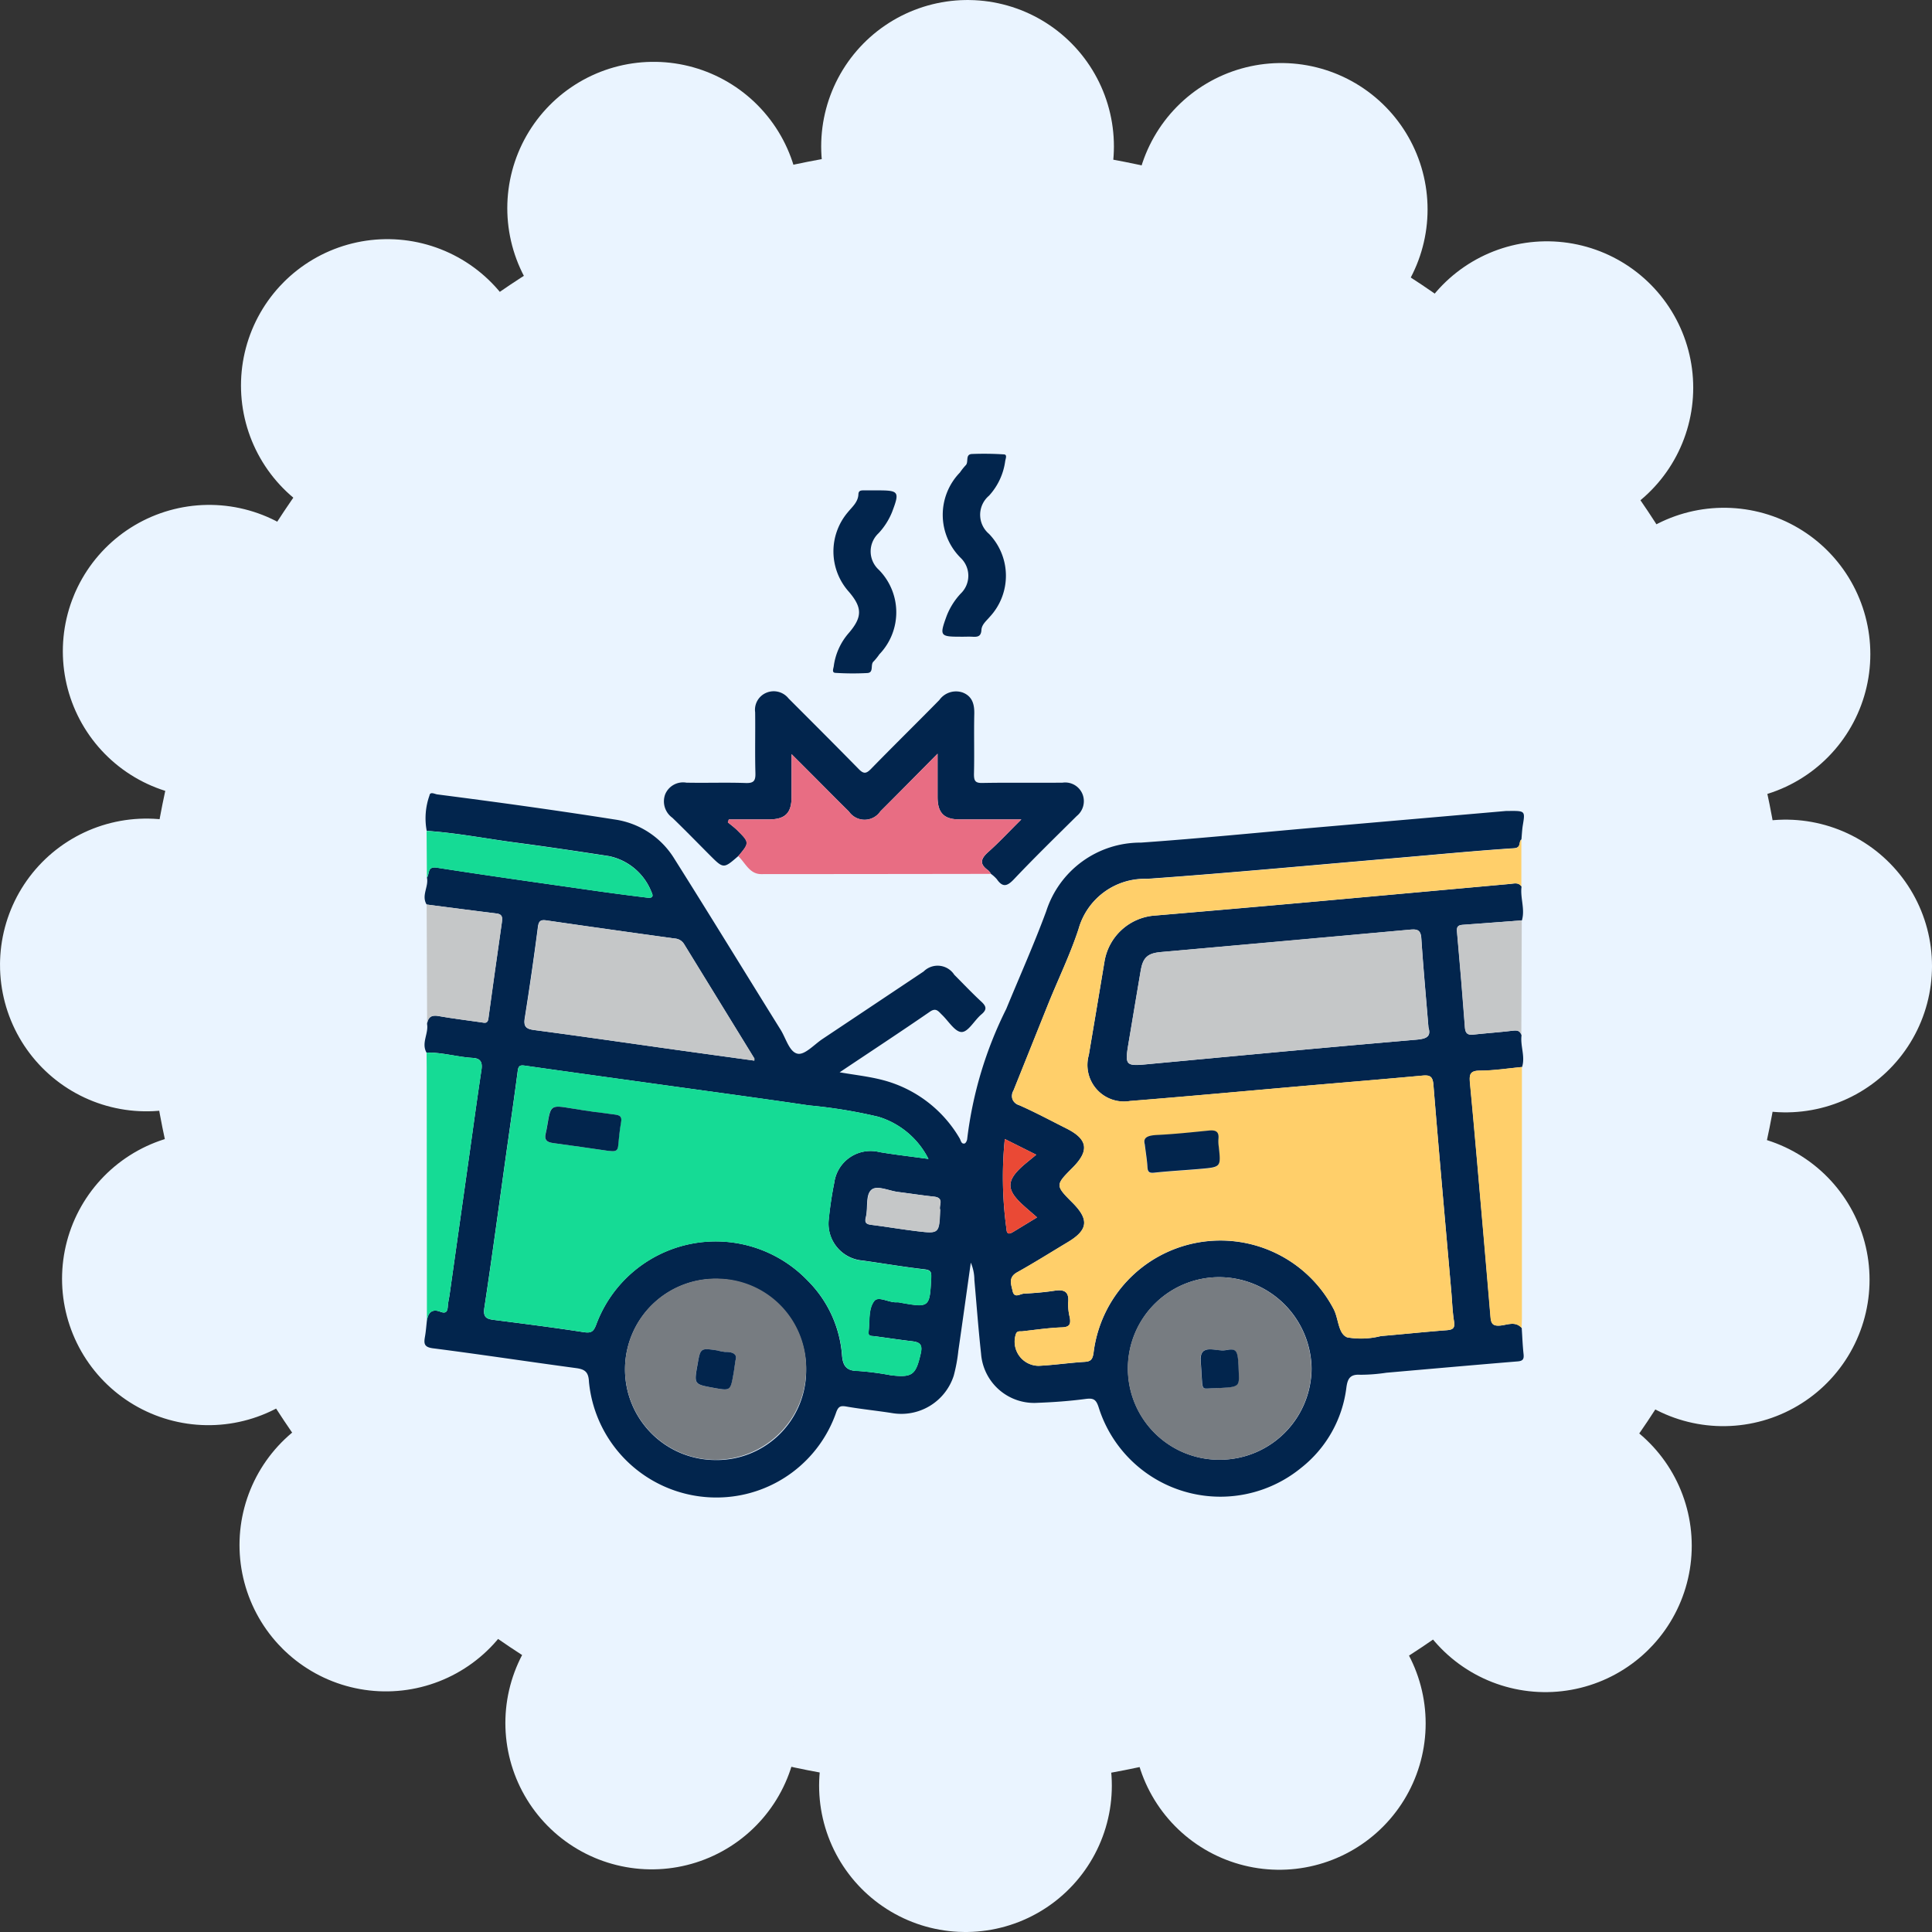 <svg xmlns="http://www.w3.org/2000/svg" width="66" height="66" viewBox="0 0 66 66">
  <rect x="0" y="0" width="66" height="66" fill="#333333" stroke="none"/>
  <g id="Group_13972" data-name="Group 13972" transform="translate(-80.5 -3872.5)">
    <circle id="Ellipse_2040" data-name="Ellipse 2040" cx="28" cy="28" r="28" transform="translate(85.5 3877.5)" fill="#eaf4ff" stroke="#eaf4ff" stroke-linecap="round" stroke-width="10" stroke-dasharray="0 11"/>
    <g id="Group_13353" data-name="Group 13353" transform="translate(95 3888)">
      <g id="Group_13354" data-name="Group 13354">
        <path id="Path_6529" data-name="Path 6529" d="M.075,15.4c-.191-.309.079-.613.009-.921.1-.126,0-.391.341-.339,1.724.269,3.453.511,5.181.758q.96.138,1.923.256c.117.014.354.067.224-.186A1.989,1.989,0,0,0,6.3,13.745c-1.061-.163-2.122-.322-3.186-.462-1.012-.133-2.016-.331-3.037-.4a2.322,2.322,0,0,1,.094-1.206c.021-.146.178-.051.266-.039,1.014.131,2.028.265,3.041.408s2,.288,3,.446a2.867,2.867,0,0,1,2.054,1.336c1.224,1.941,2.421,3.9,3.634,5.848.184.294.3.769.587.821.242.044.56-.312.839-.5q1.731-1.154,3.461-2.31A.677.677,0,0,1,18.1,17.8c.3.3.6.618.912.907.18.164.219.275.012.448-.238.2-.445.6-.673.6s-.451-.377-.675-.591c-.119-.115-.2-.251-.413-.1-1,.689-2.019,1.358-3.08,2.068.5.086.956.137,1.4.246a4.293,4.293,0,0,1,2.7,2.011c.043.071.052.2.169.174.039-.008.086-.1.089-.157a13.511,13.511,0,0,1,1.334-4.439c.458-1.112.95-2.211,1.366-3.339a3.377,3.377,0,0,1,3.236-2.343c2.043-.144,4.082-.35,6.124-.528l6.317-.55c.065-.006.13,0,.195-.005.478,0,.489.014.411.474-.028.165-.034.335-.05.5-.106.08.009.288-.259.3-1.346.089-2.688.22-4.032.335-2.83.241-5.658.509-8.491.71a2.348,2.348,0,0,0-2.348,1.718c-.282.86-.681,1.681-1.022,2.522-.4,1-.8,2-1.2,2.992a.332.332,0,0,0,.208.506c.545.239,1.07.523,1.6.789.733.367.794.757.211,1.342s-.6.6,0,1.2c.571.573.53.929-.157,1.341-.578.347-1.149.706-1.738,1.035-.31.173-.2.413-.152.641.058.258.253.094.383.087.349-.019.7-.046,1.045-.1s.51.035.468.417a1.879,1.879,0,0,0,.057.5c.038.218,0,.325-.266.334-.452.017-.9.083-1.354.134-.08.009-.181-.03-.224.1a.825.825,0,0,0,.782,1.08c.518-.025,1.032-.1,1.55-.134.222-.013.288-.073.323-.308a4.366,4.366,0,0,1,8.2-1.5c.174.327.15.842.464.97a2.764,2.764,0,0,0,1.151-.044c.749-.065,1.5-.145,2.247-.2.209-.016.291-.068.253-.3-.054-.332-.064-.672-.093-1.009-.206-2.356-.419-4.711-.611-7.069-.023-.277-.1-.346-.368-.321-1.278.119-2.558.223-3.837.334-2.054.179-4.108.37-6.163.535a1.247,1.247,0,0,1-1.405-1.571q.269-1.591.534-3.184a1.881,1.881,0,0,1,1.727-1.581q2.754-.232,5.505-.48c2.209-.2,4.417-.4,6.626-.6.135-.012.29-.063.39.092-.051.385.127.767.012,1.153-.672.051-1.343.1-2.015.151-.163.011-.219.062-.2.241q.148,1.629.27,3.261c.015.2.09.271.288.249.437-.048.877-.078,1.315-.13.154-.019.279-.025.33.154-.048.362.133.72.018,1.083-.476.045-.953.123-1.43.123-.365,0-.374.149-.346.444.161,1.678.3,3.358.449,5.038q.129,1.473.252,2.946c.018.215.08.307.336.282.235-.023.512-.162.727.082.02.3.031.6.063.893.017.162-.017.233-.195.248-1.5.124-3,.257-4.495.388a5.983,5.983,0,0,1-.891.069c-.348-.023-.432.138-.472.441a4.131,4.131,0,0,1-1.549,2.742,4.357,4.357,0,0,1-6.913-2.07c-.09-.283-.188-.321-.454-.286-.539.071-1.084.111-1.628.131a1.818,1.818,0,0,1-1.935-1.677c-.092-.839-.154-1.682-.229-2.523a1.5,1.5,0,0,0-.122-.588c-.147,1.046-.284,2.034-.427,3.022a5.445,5.445,0,0,1-.156.839,1.88,1.88,0,0,1-2.1,1.279c-.524-.083-1.053-.135-1.576-.226-.192-.033-.264,0-.336.19A4.323,4.323,0,0,1,10.2,35.651a4.371,4.371,0,0,1-4.58-3.941c-.014-.343-.139-.433-.442-.474-1.629-.219-3.255-.467-4.886-.676-.309-.039-.316-.165-.274-.4.032-.178.044-.36.065-.54.038-.274.171-.42.458-.31.2.078.246-.013.257-.19.007-.128.041-.255.059-.384l.669-4.733c.139-.988.273-1.977.422-2.963.039-.258-.037-.388-.3-.4-.53-.031-1.044-.193-1.578-.182-.186-.331.08-.653.018-.981.034-.232.151-.311.391-.268.485.086.974.144,1.461.215.116.017.219.055.244-.135.146-1.094.306-2.185.459-3.278.021-.146.034-.28-.183-.306-.8-.1-1.592-.2-2.388-.306m17.146,8.694a2.839,2.839,0,0,0-1.71-1.442,16.939,16.939,0,0,0-2.373-.388c-1.587-.235-3.179-.449-4.769-.67-1.641-.228-3.283-.453-4.924-.687-.164-.024-.231-.009-.255.172-.121.927-.256,1.851-.386,2.776-.248,1.773-.486,3.547-.754,5.317-.047.307.048.384.311.417,1.027.132,2.055.261,3.079.42.257.039.339-.014.431-.259A4.353,4.353,0,0,1,13.1,28.257a4.025,4.025,0,0,1,1.163,2.528c.027.373.147.55.554.549a9.924,9.924,0,0,1,1.115.146c.744.088.854-.018,1.02-.745.072-.313-.039-.386-.3-.417-.425-.05-.847-.114-1.271-.171-.1-.013-.232.012-.211-.15.046-.358-.014-.778.193-1.05.142-.188.507.063.779.04A.457.457,0,0,1,16.26,29c.99.176,1,.164,1.05-.845.01-.186,0-.268-.227-.294-.707-.08-1.409-.2-2.115-.3a1.266,1.266,0,0,1-1.162-1.359A12.775,12.775,0,0,1,14,24.9a1.252,1.252,0,0,1,1.546-1.043c.522.088,1.049.147,1.679.234m17.074-4.5c-.086-1.049-.178-2.046-.244-3.044-.021-.307-.173-.308-.408-.286q-4.242.388-8.486.763c-.449.04-.614.182-.691.631-.135.793-.264,1.587-.4,2.379-.153.9-.155.9.761.809,3.021-.283,6.042-.568,9.066-.826.369-.031.492-.127.4-.426M27.206,34.366a3.135,3.135,0,0,0,3.1-3.111,3.167,3.167,0,0,0-3.1-3.124,3.118,3.118,0,1,0,0,6.235M13.039,31.317a3.094,3.094,0,1,0-3.148,3.059,3.054,3.054,0,0,0,3.148-3.059M11.266,20.733c0-.051.01-.068,0-.077q-1.2-1.953-2.4-3.906a.4.4,0,0,0-.318-.19q-2.193-.3-4.384-.619c-.192-.027-.262.014-.29.229-.134,1.042-.286,2.082-.45,3.119-.048.3.068.367.341.4,1.6.212,3.205.446,4.807.67q1.343.188,2.686.371m6.356,5.095c-.059-.133.158-.408-.209-.447-.412-.044-.821-.109-1.232-.16-.314-.039-.725-.25-.917-.063s-.1.613-.179.926c-.05.2.02.24.195.262.513.064,1.024.152,1.537.214.773.093.774.087.805-.732M20.9,23.947l-1.074-.537a12.957,12.957,0,0,0,.058,3.085c.01.2.124.152.237.084l.807-.491c-.225-.2-.417-.354-.591-.527-.421-.419-.426-.712-.012-1.124.163-.162.351-.3.575-.49" fill="#02254d"/>
        <path id="Path_6530" data-name="Path 6530" d="M37.477,14.788c-.1-.155-.255-.105-.39-.093q-3.314.3-6.626.6-2.753.245-5.505.48a1.881,1.881,0,0,0-1.727,1.58q-.266,1.593-.534,3.185a1.247,1.247,0,0,0,1.405,1.57c2.055-.164,4.108-.355,6.163-.534,1.279-.111,2.559-.215,3.837-.334.263-.025.345.044.368.321.192,2.357.405,4.713.611,7.069.029.337.039.677.093,1.009.038.233-.044.284-.253.3-.75.06-1.5.139-2.248.2a2.725,2.725,0,0,1-1.15.044c-.314-.128-.29-.642-.465-.969a4.365,4.365,0,0,0-8.2,1.5c-.035.235-.1.3-.323.307-.518.03-1.033.11-1.55.135a.825.825,0,0,1-.782-1.08c.043-.127.144-.088.224-.1.451-.051.9-.118,1.354-.134.265-.009.3-.117.266-.334a1.884,1.884,0,0,1-.057-.5c.042-.382-.125-.47-.468-.418s-.7.079-1.045.1c-.13.007-.325.171-.383-.087-.051-.228-.158-.468.152-.641.589-.329,1.16-.688,1.738-1.035.687-.413.728-.768.157-1.342-.593-.595-.593-.595,0-1.195.583-.585.522-.974-.211-1.341-.533-.267-1.057-.55-1.6-.79-.269-.118-.3-.267-.208-.5.4-1,.8-2,1.2-2.992.341-.841.74-1.663,1.022-2.523a2.349,2.349,0,0,1,2.348-1.718c2.833-.2,5.661-.468,8.491-.709,1.344-.115,2.686-.247,4.032-.335.268-.018.153-.225.259-.3v1.613m-12.87,8.8c.041.334.079.553.091.773.009.165.054.218.235.2.527-.057,1.058-.084,1.587-.131.691-.061.69-.064.616-.75a1.243,1.243,0,0,1-.012-.272c.027-.255-.1-.308-.323-.286-.593.059-1.186.123-1.781.151-.309.014-.479.088-.413.317" fill="#ffcf6a"/>
        <path id="Path_6531" data-name="Path 6531" d="M10.716,13.749c-.5.433-.5.433-.977-.045-.422-.423-.839-.852-1.269-1.267a.69.69,0,0,1-.247-.8.662.662,0,0,1,.726-.4c.675.014,1.351-.012,2.025.012.285.01.339-.083.332-.347-.019-.689,0-1.379-.009-2.069a.63.63,0,0,1,.372-.663.647.647,0,0,1,.77.191c.8.8,1.6,1.6,2.391,2.406.171.176.258.17.425,0,.77-.791,1.56-1.564,2.334-2.353a.7.7,0,0,1,.793-.258c.344.131.412.42.4.761-.014.677.007,1.354-.01,2.03,0,.237.05.307.3.3.908-.017,1.818,0,2.726-.01a.638.638,0,0,1,.685.4.651.651,0,0,1-.2.739c-.72.714-1.446,1.422-2.143,2.158-.234.247-.387.289-.587,0a1.167,1.167,0,0,0-.2-.181.553.553,0,0,0-.095-.121c-.306-.214-.255-.395,0-.625.372-.33.712-.7,1.133-1.115-.775,0-1.445,0-2.115,0-.529,0-.745-.223-.747-.762,0-.46,0-.921,0-1.482-.7.706-1.324,1.341-1.955,1.97a.65.65,0,0,1-1.073.005c-.462-.455-.917-.918-1.376-1.377-.176-.177-.353-.353-.584-.583,0,.552,0,1.005,0,1.458,0,.557-.217.769-.777.772H10.4l-.033.1c.1.083.2.159.3.25.445.441.443.442.055.906" fill="#02254d"/>
        <path id="Path_6532" data-name="Path 6532" d="M10.716,13.749c.388-.464.39-.465-.055-.906-.091-.091-.2-.167-.3-.25l.033-.1h1.37c.56,0,.775-.215.777-.772,0-.453,0-.906,0-1.458.231.23.408.406.584.583.459.459.914.922,1.376,1.377a.65.65,0,0,0,1.073-.005c.631-.629,1.256-1.264,1.955-1.97,0,.561,0,1.022,0,1.482,0,.539.218.76.747.762.67,0,1.34,0,2.115,0-.421.418-.761.785-1.133,1.115-.26.23-.311.411,0,.625a.553.553,0,0,1,.095.121q-3.924.006-7.848.008c-.406,0-.543-.391-.791-.618" fill="#e86d83"/>
        <path id="Path_6533" data-name="Path 6533" d="M37.479,29.864c-.215-.243-.491-.1-.727-.082-.256.025-.318-.066-.336-.281q-.123-1.474-.252-2.947c-.147-1.679-.288-3.359-.449-5.037-.028-.3-.019-.445.347-.445.476,0,.953-.078,1.429-.123q0,4.3,0,8.605c0,.1-.008.207-.012.31" fill="#ffcf6a"/>
        <path id="Path_6534" data-name="Path 6534" d="M.072,20.458c.534-.011,1.049.151,1.578.182.261.015.337.145.3.4-.149.986-.283,1.975-.423,2.963q-.335,2.367-.669,4.733c-.018.129-.052.256-.059.384-.01.177-.053.268-.257.19-.287-.11-.42.036-.458.31L.077,21.472c0-.338,0-.676-.005-1.014" fill="#15db95"/>
        <path id="Path_6535" data-name="Path 6535" d="M.073,12.887c1.021.066,2.025.263,3.037.4,1.063.141,2.125.3,3.185.462a1.99,1.99,0,0,1,1.458,1.222c.129.253-.107.2-.225.186q-.963-.117-1.923-.256c-1.727-.247-3.456-.488-5.181-.757-.338-.053-.243.212-.34.338q-.006-.795-.011-1.591" fill="#15db95"/>
        <path id="Path_6536" data-name="Path 6536" d="M18.329,6.251c-.725,0-.74-.025-.485-.723a2.388,2.388,0,0,1,.475-.75.843.843,0,0,0,0-1.219A2.073,2.073,0,0,1,18.293.641,2.006,2.006,0,0,1,18.484.4c.124-.108-.029-.384.226-.391A10.39,10.39,0,0,1,19.8.023c.117.009.05.152.039.231a2.178,2.178,0,0,1-.552,1.179.854.854,0,0,0,0,1.306,2.061,2.061,0,0,1,.028,2.83c-.116.138-.277.263-.288.45-.012.226-.132.243-.305.233-.129-.007-.259,0-.389,0" fill="#02254d"/>
        <path id="Path_6537" data-name="Path 6537" d="M15.48,1.252c.732,0,.76.043.492.746a2.357,2.357,0,0,1-.458.717.847.847,0,0,0,.006,1.248,2.068,2.068,0,0,1,.021,2.888,1.911,1.911,0,0,1-.194.241c-.13.109.021.387-.22.4a9.42,9.42,0,0,1-1.089-.006c-.131-.007-.067-.147-.056-.224a2.147,2.147,0,0,1,.5-1.121c.483-.556.482-.881.017-1.425a2.066,2.066,0,0,1-.041-2.711c.153-.19.356-.35.367-.623.005-.132.1-.13.192-.13h.467" fill="#02254d"/>
        <path id="Path_6538" data-name="Path 6538" d="M.075,15.4c.8.1,1.591.212,2.388.307.217.025.2.159.183.305-.153,1.093-.313,2.185-.459,3.278-.026.191-.128.152-.245.136-.487-.071-.976-.13-1.46-.215-.24-.043-.357.036-.391.267Q.084,17.438.075,15.4" fill="#c5c7c8"/>
        <path id="Path_6539" data-name="Path 6539" d="M37.473,19.867c-.05-.179-.175-.173-.33-.154-.436.052-.877.082-1.315.13-.2.022-.272-.044-.287-.249q-.123-1.632-.27-3.261c-.017-.179.041-.23.2-.241.673-.046,1.343-.1,2.015-.151l-.015,3.926" fill="#c5c7c8"/>
        <path id="Path_6540" data-name="Path 6540" d="M17.22,24.093c-.629-.087-1.156-.146-1.678-.235A1.253,1.253,0,0,0,14,24.9a12.856,12.856,0,0,0-.19,1.309,1.265,1.265,0,0,0,1.161,1.359c.706.093,1.409.215,2.116.3.222.025.236.107.227.293-.051,1.009-.061,1.021-1.05.845a.516.516,0,0,0-.115-.017c-.272.024-.637-.227-.78-.04-.207.272-.146.692-.193,1.05-.021.163.113.137.212.15.423.057.846.121,1.27.172.262.031.372.1.3.416-.167.728-.277.833-1.02.746a9.511,9.511,0,0,0-1.115-.146c-.408,0-.527-.176-.555-.549A4.021,4.021,0,0,0,13.1,28.257,4.355,4.355,0,0,0,5.87,29.748c-.092.246-.173.3-.431.259-1.023-.158-2.051-.287-3.079-.419-.262-.034-.358-.11-.311-.418.269-1.769.506-3.544.755-5.317.13-.925.264-1.849.386-2.775.024-.181.091-.2.255-.173,1.64.235,3.282.459,4.924.688,1.59.221,3.181.434,4.769.669a17.075,17.075,0,0,1,2.372.389,2.836,2.836,0,0,1,1.71,1.442M6.286,23.816c.156.01.309.055.329-.17.024-.271.049-.544.1-.811.036-.2-.052-.241-.224-.262-.488-.059-.976-.126-1.46-.207-.72-.119-.719-.125-.839.588-.015.09-.031.179-.053.267-.052.211.035.3.244.326.641.084,1.281.18,1.9.269" fill="#15db95"/>
        <path id="Path_6541" data-name="Path 6541" d="M34.295,19.589c.093.3-.031.394-.4.426-3.024.258-6.045.543-9.066.826-.916.086-.914.1-.762-.809.134-.793.263-1.586.4-2.379.076-.449.241-.591.691-.631q4.244-.378,8.486-.763c.235-.022.387-.021.407.286.067,1,.159,2,.245,3.044" fill="#c5c7c8"/>
        <path id="Path_6542" data-name="Path 6542" d="M27.2,34.366a3.118,3.118,0,1,1,0-6.235,3.167,3.167,0,0,1,3.1,3.124,3.135,3.135,0,0,1-3.1,3.111m.615-2.939c-.027-.813-.043-.873-.468-.8-.3.054-.885-.264-.833.383.082,1.018-.023.932.359.917.958-.036.957-.039.942-.5" fill="#777c81"/>
        <path id="Path_6543" data-name="Path 6543" d="M13.039,31.317a3.094,3.094,0,1,1-3.033-3.137,3.048,3.048,0,0,1,3.033,3.137m-2.413-.346c.071-.2-.081-.293-.359-.287A1.676,1.676,0,0,1,10,30.632c-.57-.085-.57-.085-.674.489-.12.666-.12.666.537.787.584.107.585.107.687-.449.024-.126.039-.255.074-.488" fill="#777c81"/>
        <path id="Path_6544" data-name="Path 6544" d="M11.266,20.733q-1.345-.186-2.686-.371c-1.6-.225-3.2-.458-4.807-.67-.273-.036-.389-.1-.341-.4q.246-1.555.45-3.119c.028-.215.1-.257.289-.229q2.191.315,4.384.618a.4.4,0,0,1,.318.191q1.2,1.953,2.4,3.906c0,.009,0,.025,0,.077" fill="#c5c7c8"/>
        <path id="Path_6545" data-name="Path 6545" d="M17.622,25.828c-.032.818-.032.824-.805.731-.514-.061-1.025-.15-1.537-.214-.176-.022-.245-.056-.195-.261.075-.313-.005-.747.179-.926s.6.024.917.063c.41.051.819.116,1.232.159.367.04.15.315.209.448" fill="#c5c7c8"/>
        <path id="Path_6546" data-name="Path 6546" d="M20.9,23.947c-.224.19-.412.328-.575.49-.414.412-.409.7.012,1.124.174.173.366.327.591.527l-.807.491c-.113.068-.227.118-.237-.084a12.957,12.957,0,0,1-.058-3.085l1.074.537" fill="#ea4935"/>
        <path id="Path_6547" data-name="Path 6547" d="M24.607,23.589c-.066-.229.1-.3.413-.317.595-.028,1.188-.092,1.781-.151.224-.022.35.031.323.286a1.243,1.243,0,0,0,.012.272c.074.686.075.689-.616.75-.529.047-1.06.074-1.587.131-.181.02-.226-.033-.235-.2-.012-.22-.05-.439-.091-.773" fill="#02254d"/>
        <path id="Path_6548" data-name="Path 6548" d="M6.286,23.816c-.624-.089-1.264-.185-1.9-.269-.209-.027-.3-.115-.244-.326.022-.088.038-.177.053-.267.12-.713.119-.707.839-.588.484.081.972.148,1.46.207.172.021.26.061.224.262-.049.267-.074.54-.1.811-.02.225-.173.18-.329.17" fill="#02254d"/>
        <path id="Path_6549" data-name="Path 6549" d="M27.82,31.427c.015.466.016.469-.942.5-.382.015-.277.1-.359-.917-.052-.647.538-.329.833-.383.425-.078.441-.018.468.8" fill="#02254d"/>
        <path id="Path_6550" data-name="Path 6550" d="M10.626,30.971c-.035.233-.05.362-.074.488-.1.556-.1.556-.687.449-.657-.121-.657-.121-.537-.787.1-.574.1-.574.674-.489a1.676,1.676,0,0,0,.265.052c.278-.006.43.083.359.287" fill="#02254d"/>
      </g>
    </g>
  </g>
</svg>
